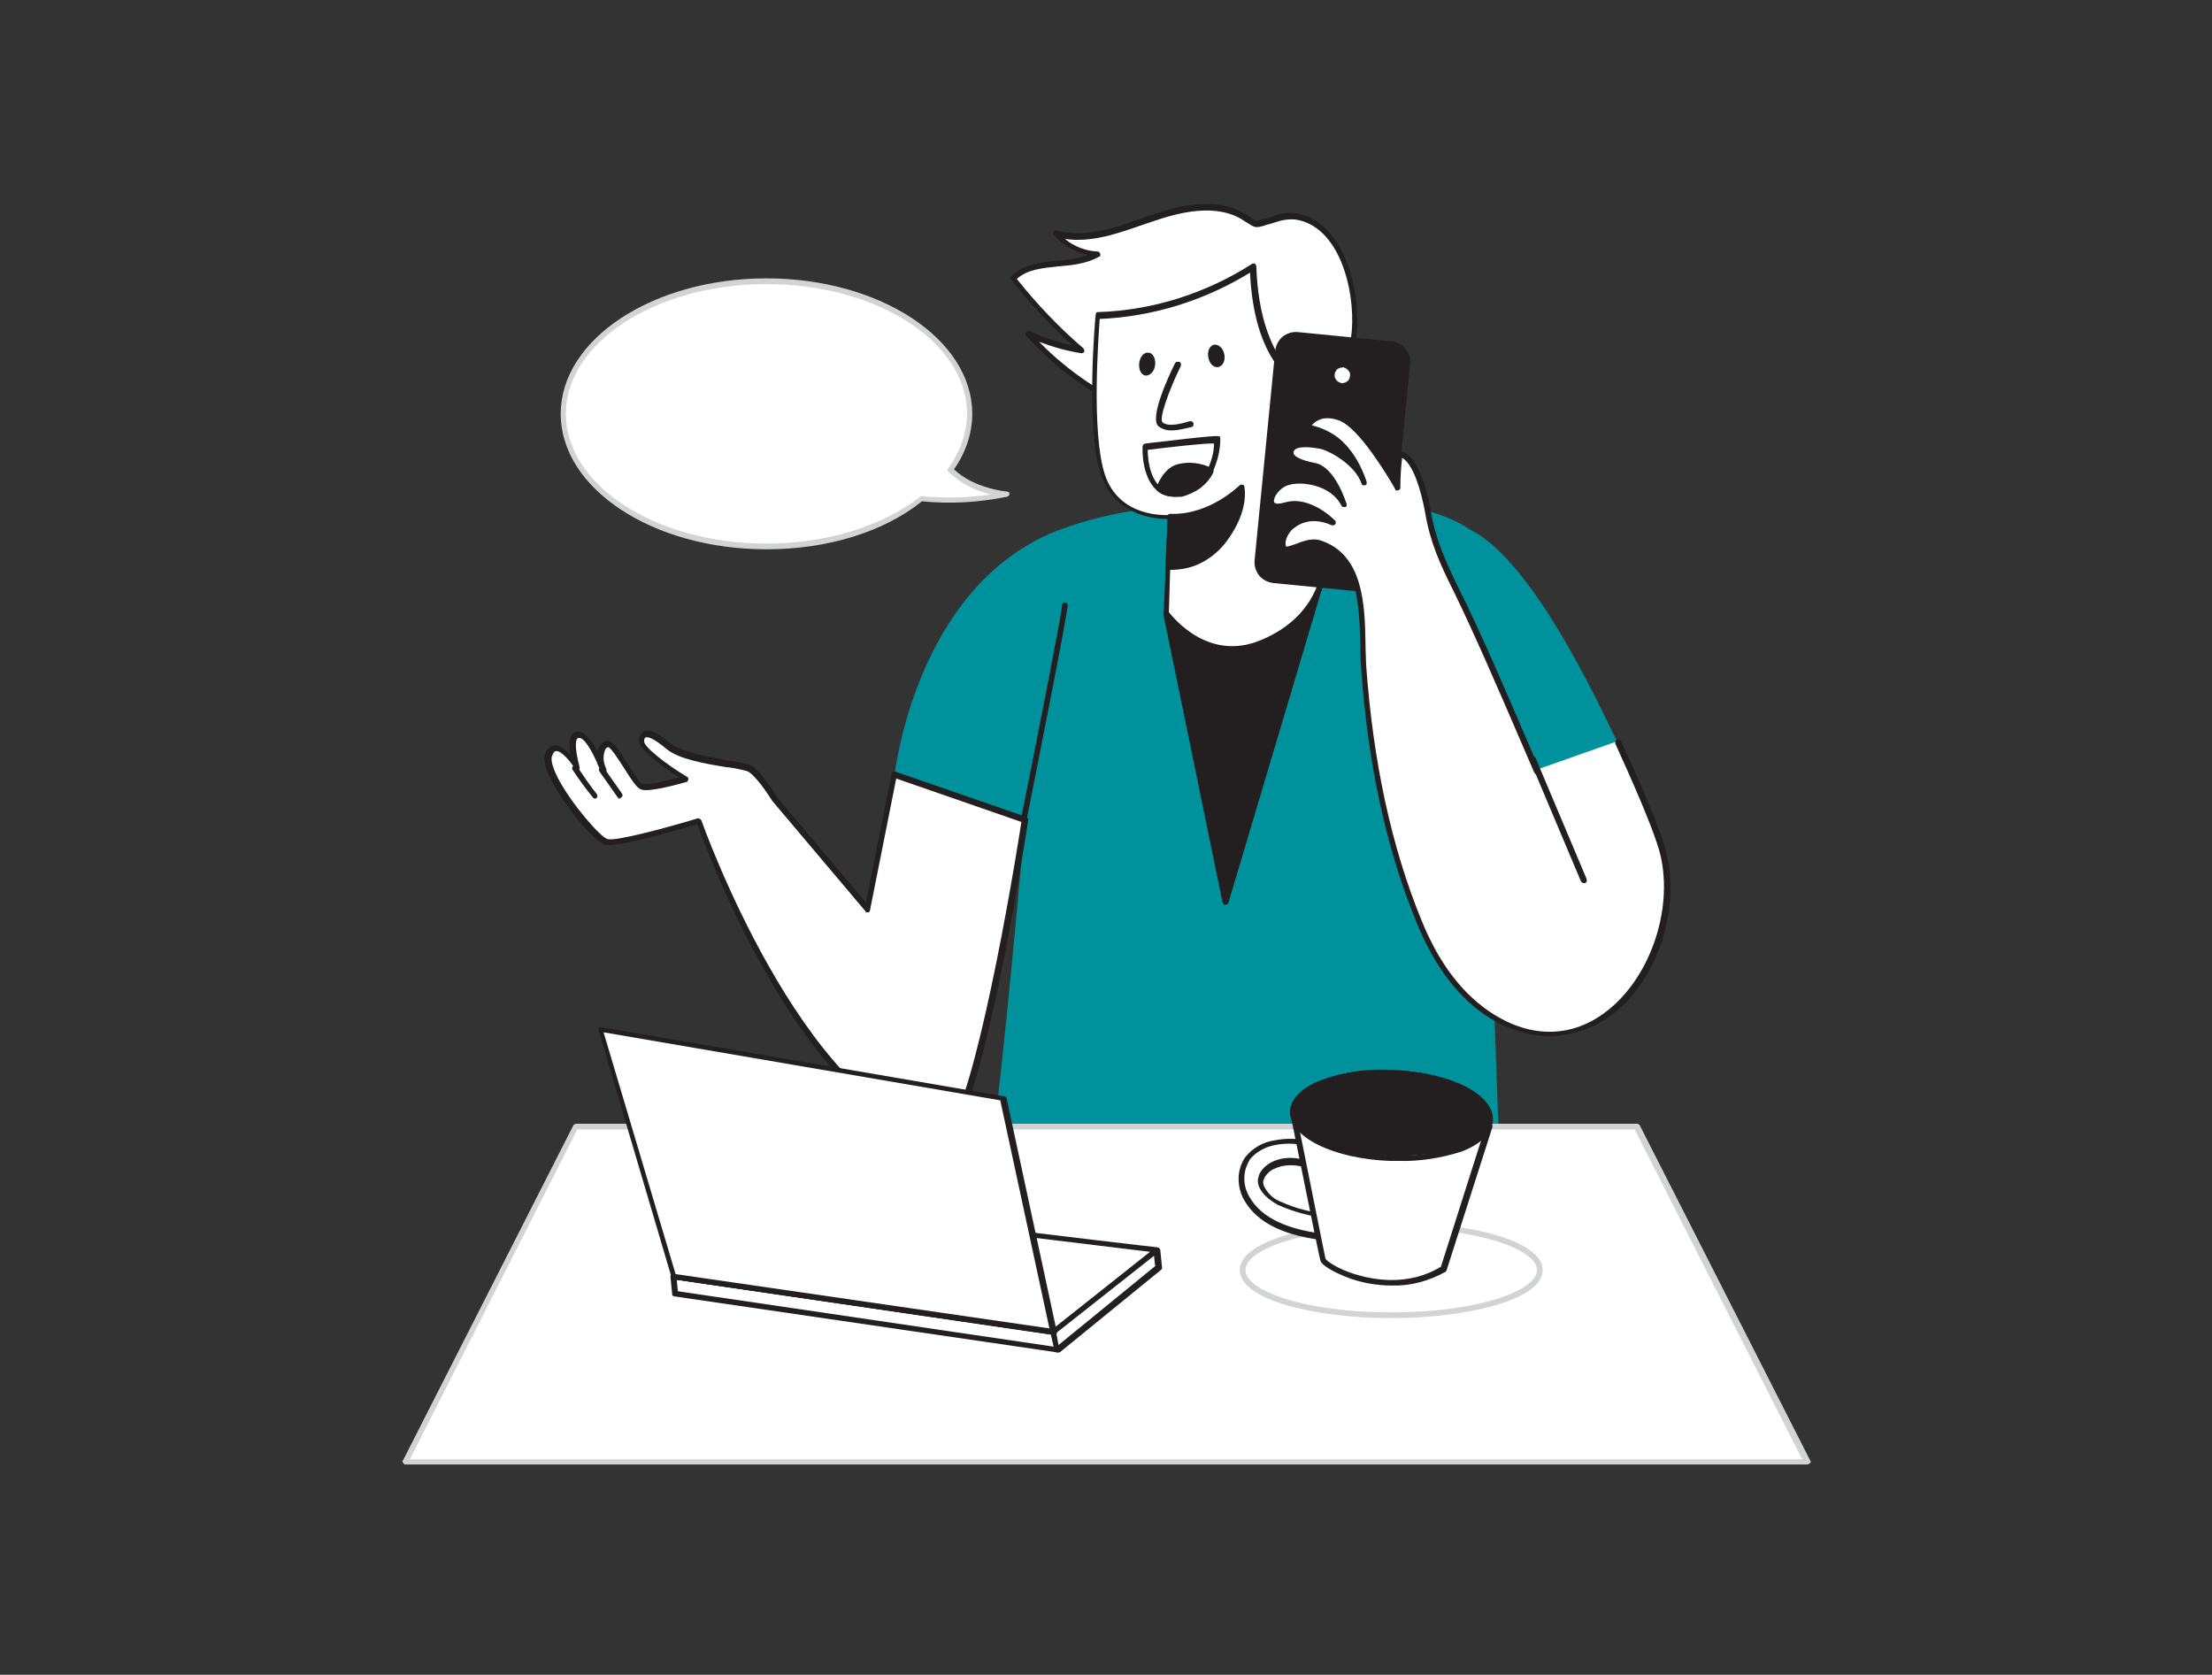 <?xml version="1.0" encoding="UTF-8"?>
<!-- Generator: Adobe Illustrator 19.0.0, SVG Export Plug-In . SVG Version: 6.00 Build 0)  -->
<svg xmlns="http://www.w3.org/2000/svg" xmlns:xlink="http://www.w3.org/1999/xlink" version="1.1" id="Ebene_1" x="0px" y="0px" viewBox="-112 250 387 293" style="enable-background:new -112 250 387 293;" xml:space="preserve">
<rect x="-112" y="250" width="387" height="293" fill="#333333" stroke="none"/>
<style type="text/css">
	.st0{fill:#00929C;}
	.st1{fill:#231F20;}
	.st2{fill:#FFFFFF;}
	.st3{fill:#D1D3D4;}
</style>
<path class="st0" d="M148.2,387.9l22.8-8.1c-1-1.4-13.7-31.1-25.7-37.1c-10.5-7-29.9-5.7-51.9-4.1c-7.1,0.4-14,1.8-20.6,4.3  c-24.8,9.9-28.3,42.8-28.3,42.8l22.8,7.9c0,0-3.7,44.6-7.2,68c0,0,28.6,16.9,90.9,6.6C150.8,468,148.3,394.5,148.2,387.9z"></path>
<path class="st1" d="M92,357.2l10.4,50.6l17.4-58.4L92,357.2z"></path>
<path class="st1" d="M102.4,408.3c-0.1,0-0.2,0-0.3-0.1c-0.1-0.1-0.1-0.2-0.2-0.3l-10.4-50.6c0-0.1,0-0.2,0.1-0.3  c0.1-0.1,0.2-0.2,0.3-0.2l27.8-7.8c0.1,0,0.2,0,0.3,0c0.1,0,0.2,0.1,0.2,0.1c0.1,0.1,0.1,0.1,0.1,0.2c0,0.1,0,0.2,0,0.3l-17.4,58.4  c0,0.1-0.1,0.2-0.2,0.2C102.6,408.2,102.5,408.3,102.4,408.3z M92.6,357.5l9.9,48.3l16.6-55.7L92.6,357.5z"></path>
<path class="st2" d="M114.6,288c-1.9-0.3-3.2,0.4-5,0.9c-2.3,0.6-1.7,0.6-3.7-0.7c-4.8-3.1-11.1-1.7-16.5,0.2  c-5.4,1.9-11.1,4.2-16.6,2.7c1.9,2.1,4.5,3.4,7.3,3.5c-4.5,2.6-11.1,0.6-14.8,4.3c3.6,4.5,7.6,8.7,11.9,12.6  c-3.2-0.5-6.4-1.5-9.3-2.9c5.5,6,12.2,10.8,19.7,14c5.5,2.4,11.4,4.1,17.3,3.7c9.6-0.7,19.4-8.2,20.1-18.2  C125.5,301.2,122.9,289.1,114.6,288z"></path>
<path class="st1" d="M103.1,326.7c-4.8,0-9.9-1.3-15.8-3.9c-7.5-3.2-14.3-8-19.8-14.1c-0.1-0.1-0.1-0.2-0.1-0.3c0-0.1,0-0.2,0.1-0.3  c0.1-0.1,0.2-0.2,0.3-0.2c0.1,0,0.2,0,0.3,0c2.4,1.1,4.9,2,7.5,2.5c-3.9-3.5-7.5-7.4-10.7-11.5c-0.1-0.1-0.1-0.2-0.1-0.3  c0-0.1,0-0.2,0.1-0.3c2.2-2.1,5.3-2.4,8.2-2.7c1.8-0.1,3.5-0.4,5.2-1c-2.3-0.5-4.4-1.7-5.9-3.5c-0.1-0.1-0.1-0.2-0.1-0.3  c0-0.1,0-0.2,0.1-0.3c0.1-0.1,0.1-0.2,0.2-0.2c0.1,0,0.2,0,0.3,0c4.9,1.4,10.1-0.4,15.1-2.2l1.2-0.4c4.8-1.7,11.7-3.5,16.9-0.1  l0.8,0.5c0.8,0.6,0.8,0.6,1.9,0.3l0.7-0.2c0.5-0.1,0.9-0.2,1.3-0.4c1.2-0.5,2.6-0.7,3.9-0.5c8.3,1.3,11.3,13.1,10.7,20.7  c-0.8,10.7-11.3,18-20.6,18.6C104.3,326.7,103.7,326.7,103.1,326.7z M69.8,309.8c5.1,5.2,11.2,9.3,17.9,12.1c6.4,2.8,12,4,17.1,3.7  c11.4-0.8,19-9.8,19.7-17.7c0.6-7.2-2.2-18.4-9.9-19.5c-1.2-0.1-2.4,0.1-3.5,0.5c-0.4,0.1-0.9,0.3-1.4,0.4l-0.6,0.2  c-1.4,0.4-1.6,0.3-2.7-0.4l-0.8-0.5c-4.8-3.2-11.5-1.4-16.1,0.2l-1.2,0.4c-4.6,1.6-9.3,3.3-14,2.6c1.6,1.3,3.6,2.1,5.7,2.2  c0.1,0,0.2,0,0.3,0.1c0.1,0.1,0.1,0.2,0.2,0.3c0,0.1,0,0.2,0,0.3c0,0.1-0.1,0.2-0.2,0.2c-2.1,1.2-4.6,1.5-7.1,1.7  c-2.8,0.3-5.4,0.5-7.3,2.2c3.5,4.4,7.4,8.5,11.6,12.1c0.1,0.1,0.1,0.2,0.2,0.3c0,0.1,0,0.2,0,0.3c0,0.1-0.1,0.2-0.2,0.2  c-0.1,0.1-0.2,0.1-0.3,0.1C74.6,311.4,72.2,310.7,69.8,309.8z"></path>
<path class="st2" d="M92.7,340.4L92,357.2c0,0,6.7,9.5,17,5.1c10.3-4.4,10.7-12.9,10.7-12.9l-3.3-32c0,0-8.6-2.9-9.2-20.7  c-8.1,5.2-17.5,8.2-27.2,8.5c0,0-1.8,19.6,0.9,27.8C83.6,341.1,92.7,340.4,92.7,340.4z"></path>
<path class="st1" d="M103.7,363.9c-7.4,0-12-6.4-12-6.5c-0.1-0.1-0.1-0.2-0.1-0.3l0.7-16.3c-2.1,0-9.3-0.5-11.7-7.8  c-2.7-8.1-1-27.2-0.9-28c0-0.1,0.1-0.2,0.1-0.3c0.1-0.1,0.2-0.1,0.3-0.1c9.6-0.3,18.9-3.3,26.9-8.4c0.1-0.1,0.2-0.1,0.2-0.1  c0.1,0,0.2,0,0.3,0c0.1,0,0.1,0.1,0.2,0.2c0,0.1,0.1,0.2,0.1,0.3c0.3,9,2.7,14,4.6,16.7c1.1,1.6,2.5,2.8,4.2,3.6  c0.1,0,0.2,0.1,0.2,0.2c0.1,0.1,0.1,0.2,0.1,0.3l3.3,32c0,0.2-0.6,9-11,13.4C107.4,363.5,105.6,363.9,103.7,363.9z M92.5,357.1  c0.9,1.1,7.1,8.8,16.3,4.8c9.9-4.2,10.4-12.4,10.4-12.5l-3.3-31.6c-1.6-0.7-8.5-4.6-9.2-20.1c-8,4.9-17,7.7-26.3,8.1  c-0.2,2.9-1.5,19.9,0.9,27.2c2.5,7.7,10.9,7.1,11.2,7.1c0.1,0,0.1,0,0.2,0c0.1,0,0.1,0.1,0.2,0.1c0,0,0.1,0.1,0.1,0.2  c0,0.1,0,0.1,0,0.2L92.5,357.1z"></path>
<path class="st2" d="M112,325.8c2.2,0.6,4.6,0.2,6.6-1c1.3-0.9,2.4-2.1,3.2-3.5c0.7-1.4,1.1-3,1.1-4.6c0.1-1.2-0.1-2.4-0.6-3.5  c-0.2-0.5-0.6-1-1-1.4c-0.4-0.4-1-0.7-1.5-0.9c-1.4-0.2-2.9,0-4.1,0.7c-1.9,0.8-2.1,1.9-3.3,3.3c0.1-0.1,0.3-0.5,0.4-0.7"></path>
<path class="st1" d="M114.1,326.6c-0.8,0-1.5-0.1-2.3-0.3c-0.1,0-0.1,0-0.2-0.1c-0.1,0-0.1-0.1-0.1-0.1c0-0.1-0.1-0.1-0.1-0.2  c0-0.1,0-0.1,0-0.2c0-0.1,0-0.1,0.1-0.2s0.1-0.1,0.1-0.1c0.1,0,0.1-0.1,0.2-0.1c0.1,0,0.1,0,0.2,0c1,0.3,2.1,0.3,3.2,0.2  c1.1-0.2,2.1-0.5,3-1.1c1.3-0.8,2.3-2,3-3.3s1.1-2.9,1-4.4c0.1-1.1-0.1-2.2-0.5-3.3c-0.2-0.5-0.5-0.9-0.9-1.3  c-0.4-0.4-0.8-0.6-1.3-0.8c-1.2-0.3-2.4,0.1-3.8,0.7c-1,0.4-1.7,1-2.2,1.9c-0.3,0.4-0.5,0.8-0.8,1.2l-0.1,0.1  c-0.1,0.1-0.2,0.1-0.3,0.1c-0.1,0-0.2,0-0.3-0.1c-0.1-0.1-0.1-0.2-0.2-0.3c0-0.1,0-0.2,0.1-0.3c0,0,0.1-0.1,0.1-0.2  c0.1-0.2,0.2-0.3,0.3-0.5c0.1,0,0.1-0.1,0.2-0.1l0.2-0.3c0.6-1.1,1.5-1.9,2.7-2.3c1.4-0.7,2.9-0.9,4.4-0.7c0.6,0.2,1.2,0.5,1.7,1  c0.5,0.4,0.9,1,1.1,1.6c0.5,1.2,0.7,2.4,0.6,3.7c0,1.7-0.4,3.4-1.1,4.8c-0.8,1.5-1.9,2.7-3.4,3.7  C117.4,326.2,115.8,326.6,114.1,326.6z"></path>
<path class="st1" d="M92.3,349.3c1.9,0.1,3.8-0.4,5.5-1.2c1.7-0.8,3.2-2.1,4.3-3.7c4-5.4,3-9.1,3-9.1s-5.2,5.4-12.4,5.2L92.3,349.3z  "></path>
<path class="st1" d="M92.8,349.7c-0.3,0-0.5,0-0.5,0c-0.1,0-0.2-0.1-0.3-0.2c-0.1-0.1-0.1-0.2-0.1-0.3l0.4-8.8c0-0.1,0-0.1,0-0.2  c0-0.1,0.1-0.1,0.1-0.2c0,0,0.1-0.1,0.2-0.1c0.1,0,0.1,0,0.2,0c7,0.2,12-5,12.1-5c0.1-0.1,0.1-0.1,0.2-0.1c0.1,0,0.2,0,0.3,0  c0.1,0,0.2,0.1,0.2,0.1c0.1,0.1,0.1,0.1,0.1,0.2c0,0.2,1,4.1-3.1,9.6c-1.1,1.5-2.6,2.8-4.3,3.7C96.6,349.3,94.7,349.7,92.8,349.7z   M93.2,340.9l-0.3,7.9c1.7,0,3.5-0.5,5-1.3c1.5-0.8,2.9-2,3.9-3.4c2.7-3.6,3-6.5,3-7.8C101.6,339.1,97.5,340.8,93.2,340.9  L93.2,340.9z"></path>
<path class="st2" d="M94.1,313.8c0,0-4.6,9.2-3,10.5c1.5,1.3,5.2-0.2,5.2-0.2"></path>
<path class="st1" d="M92.9,325.3c-0.8,0-1.5-0.2-2.2-0.7c-1.7-1.4,1.8-8.9,2.9-11.1c0.1-0.1,0.2-0.2,0.3-0.2c0.1,0,0.3,0,0.4,0  c0.1,0,0.1,0.1,0.2,0.1c0,0,0.1,0.1,0.1,0.2c0,0.1,0,0.1,0,0.2c0,0.1,0,0.1,0,0.2c-2.1,4.3-3.9,9.3-3.2,9.9c1.1,0.9,3.7,0.1,4.7-0.2  c0.1,0,0.3,0,0.4,0c0.1,0.1,0.2,0.1,0.3,0.3c0,0.1,0,0.1,0,0.2c0,0.1,0,0.1,0,0.2c0,0.1-0.1,0.1-0.1,0.2c0,0-0.1,0.1-0.2,0.1  C95.2,325,94.1,325.3,92.9,325.3z"></path>
<path class="st1" d="M101.2,314.2c0.8-0.2,1.2-1.2,1-2.2c-0.2-1.1-1-1.8-1.8-1.7c-0.8,0.2-1.2,1.2-1,2.2  C99.6,313.7,100.4,314.4,101.2,314.2z"></path>
<path class="st1" d="M90.1,313.8c0.1-1.1-0.4-2.1-1.2-2.1c-0.8-0.1-1.5,0.8-1.6,1.9c-0.1,1.1,0.4,2.1,1.2,2.1  C89.3,315.7,90,314.9,90.1,313.8z"></path>
<path class="st1" d="M93.5,336.9c-1.1,0-2.2-0.3-3.1-1.1c-2.8-2.5-2.5-7.5-2.5-7.7c0-0.1,0.1-0.2,0.1-0.3c0.1-0.1,0.2-0.1,0.3-0.2  c12.7-1.5,12.9-1.4,13.1-1.2c0.1,0,0.1,0.1,0.1,0.2c0,0.1,0,0.1,0,0.2c0,2-0.5,3.9-1.3,5.7c-0.5,1.1-1.3,2-2.3,2.8  c-1,0.7-2.1,1.2-3.2,1.5C94.3,336.9,93.9,336.9,93.5,336.9z M88.8,328.7c0,1.2,0.2,4.7,2.2,6.5c0.5,0.4,1.1,0.6,1.6,0.8  c0.6,0.1,1.2,0.1,1.8,0c1-0.2,2-0.7,2.8-1.3c0.8-0.6,1.5-1.5,2-2.4c0.7-1.5,1.2-3.1,1.2-4.7C98.9,327.5,92.9,328.2,88.8,328.7z"></path>
<path class="st1" d="M99.7,332.4c-2.3,4.3-7,4.9-9,3.1c0.7-1.7,1.7-3.4,3.5-3.8C96.1,331.2,98,331.5,99.7,332.4z"></path>
<path class="st1" d="M93.5,336.9c-1.1,0-2.2-0.3-3.1-1.1c-0.1-0.1-0.1-0.2-0.1-0.2c0-0.1,0-0.2,0-0.3c0.9-2.3,2.2-3.7,3.8-4.1  c2-0.5,4.1-0.2,5.9,0.7c0.1,0,0.1,0.1,0.2,0.1c0,0,0.1,0.1,0.1,0.2c0,0.1,0,0.1,0,0.2s0,0.1,0,0.2c-0.5,1.1-1.3,2-2.3,2.8  c-1,0.7-2.1,1.2-3.2,1.5C94.3,336.9,93.9,336.9,93.5,336.9z M91.3,335.4c1,0.6,2.1,0.8,3.2,0.5c0.9-0.2,1.8-0.6,2.6-1.2  c0.8-0.6,1.4-1.3,1.9-2.1c-1.5-0.7-3.2-0.8-4.8-0.5C93.1,332.5,92.1,333.6,91.3,335.4z"></path>
<path class="st1" d="M74.3,356c0.1,1-7.2,37.5-7.2,37.5L74.3,356z"></path>
<path class="st1" d="M67.1,394H67c-0.1,0-0.1,0-0.2-0.1c-0.1,0-0.1-0.1-0.1-0.1c0-0.1-0.1-0.1-0.1-0.2c0-0.1,0-0.1,0-0.2  c2.9-14.4,7.2-36.3,7.2-37.4c0-0.1,0-0.1,0-0.2c0-0.1,0-0.1,0.1-0.2c0,0,0.1-0.1,0.1-0.1c0.1,0,0.1,0,0.2-0.1c0.1,0,0.3,0,0.4,0.1  c0.1,0.1,0.2,0.2,0.2,0.3c0.1,1.1-6,31.6-7.2,37.7c0,0.1-0.1,0.2-0.1,0.3C67.3,393.9,67.2,394,67.1,394z"></path>
<path class="st1" d="M131.5,310.1l-16.3-1.6c-1.8-0.2-3.3,1.1-3.5,2.9l-3.6,36.5c-0.2,1.8,1.1,3.4,2.9,3.5l16.3,1.6  c1.8,0.2,3.3-1.1,3.5-2.9l3.6-36.5C134.5,311.9,133.2,310.3,131.5,310.1z"></path>
<path class="st1" d="M127.5,353.6h-0.4l-16.3-1.6c-1-0.1-1.9-0.6-2.5-1.3c-0.6-0.8-0.9-1.7-0.8-2.7l3.6-36.6c0.1-1,0.6-1.9,1.3-2.5  c0.8-0.6,1.7-0.9,2.7-0.8l16.3,1.6c0.5,0,1,0.2,1.4,0.4c0.4,0.2,0.8,0.5,1.1,0.9c0.3,0.4,0.5,0.8,0.7,1.3s0.2,1,0.1,1.5l-3.6,36.5  c-0.1,0.9-0.5,1.8-1.2,2.4C129.3,353.3,128.4,353.6,127.5,353.6z M114.9,309c-0.6,0-1.2,0.2-1.7,0.6c-0.6,0.5-0.9,1.1-1,1.9  l-3.6,36.5c-0.1,0.7,0.1,1.5,0.6,2c0.5,0.6,1.1,0.9,1.8,1l16.3,1.6c0.4,0,0.7,0,1.1-0.1c0.3-0.1,0.7-0.3,0.9-0.5  c0.3-0.2,0.5-0.5,0.7-0.8c0.2-0.3,0.3-0.7,0.3-1l3.6-36.5c0.1-0.7-0.1-1.5-0.6-2c-0.5-0.6-1.1-0.9-1.8-1l-16.3-1.6L114.9,309z"></path>
<path class="st2" d="M170.9,379.7c0,0,6.7,14.1,8,19.6c4,17.1-11.3,39.8-29.8,28.4c-6.1-3.7-10.1-10.1-12.8-16.7  c-5.8-14.1-8.6-29.7-9.7-44.9c-0.5-6.8,0.8-18.4-7.6-21.2c-2.7-1-5.8,2-6.4,0.8c-1.1-2.1,2.7-7.1,8.5-4.4c0,0-4.1-4.2-8.3-3  c-4.2,1.2-2.4-3,0.3-4c2.4-0.9,8-0.1,10,3.8c0,0-1.8-6.2-5.1-6.9c-3.3-0.7-4.3-1.6-4.2-2.5c0.3-1.7,3.3-1.3,5.1-1  c1.8,0.4,6.5,3,7.7,6.4c0,0-1.6-5.5-5.6-8c-2.5-1.6-4.5-1.4-4-2.2c0.5-0.8,3.4-2.9,7.1-0.2c3.7,2.7,8.5,11.3,8.5,11.3s0-6,0.5-5.8  c2.8,0.7,4.3,7.6,4.7,9.9c0.9,5.3,2.6,9,5.1,13.9c4.6,9.2,10,22.2,14.1,31.6"></path>
<path class="st1" d="M159.1,431.3c-3.6-0.1-7.2-1.2-10.3-3.1c-5.4-3.3-9.8-9-13-16.9c-5.3-12.9-8.6-28.1-9.7-45  c-0.1-1.1-0.1-2.3-0.1-3.6c-0.2-6.7-0.4-14.9-7.1-17.2c-1.3-0.4-2.8,0.1-3.9,0.6c-1.2,0.5-2.3,0.9-2.8-0.1c-0.5-1-0.1-2.7,1.1-4  c0.7-0.7,1.6-1.3,2.6-1.6c1-0.3,2-0.4,3-0.2c-1.5-1-3.7-1.9-5.9-1.4c-2.2,0.6-2.9-0.2-3-0.8c-0.4-1.3,1.1-3.5,3-4.1  c1.5-0.4,3-0.4,4.4-0.1c1.5,0.3,2.9,0.9,4.1,1.8c-0.8-1.6-2.1-3.4-3.6-3.7c-2.1-0.4-4.8-1.2-4.5-3.1c0.4-2.4,4.4-1.6,5.7-1.4  c1.9,0.6,3.6,1.5,5.1,2.8c-0.9-1.4-2-2.6-3.4-3.5c-0.9-0.6-1.9-1-2.9-1.3c-0.7-0.2-1.2-0.4-1.4-0.8c0-0.1,0-0.3,0-0.4  c0-0.1,0.1-0.3,0.2-0.4c0.7-0.9,1.8-1.5,2.9-1.7c0.9-0.1,1.7-0.1,2.6,0.2c0.8,0.2,1.6,0.6,2.3,1.2c2.8,2.1,6.2,7.3,7.7,10  c0.1-4,0.5-4.3,0.6-4.4c0.1-0.1,0.3-0.1,0.5-0.1c3.1,0.8,4.6,8.1,5,10.3c0.9,5.2,2.6,8.9,5,13.8c3.7,7.4,7.9,17.2,11.6,25.8l2.5,5.8  c0,0.1,0,0.1,0,0.2c0,0.1,0,0.1,0,0.2c0,0.1-0.1,0.1-0.1,0.2c0,0-0.1,0.1-0.2,0.1c-0.1,0-0.3,0-0.4,0c-0.1,0-0.2-0.1-0.3-0.3  l-2.5-5.8c-3.7-8.6-7.9-18.3-11.5-25.7c-2.5-5-4.2-8.7-5.1-14.1c-0.7-3.8-2.1-8.4-4-9.4c-0.2,1.7-0.3,3.5-0.3,5.2  c0,0.1,0,0.2-0.1,0.3c-0.1,0.1-0.2,0.1-0.3,0.2c-0.1,0-0.2,0-0.3,0c-0.1,0-0.2-0.1-0.2-0.2c0-0.1-4.8-8.5-8.4-11.2  c-0.6-0.5-1.2-0.8-1.9-1c-0.7-0.2-1.4-0.3-2.1-0.2c-0.8,0.1-1.6,0.5-2.2,1.2l0.7,0.2c1.1,0.3,2.1,0.8,3.1,1.4c4.1,2.6,5.7,8,5.8,8.3  c0,0.1,0,0.3,0,0.4c-0.1,0.1-0.2,0.2-0.3,0.2c-0.1,0-0.3,0-0.4,0c-0.1-0.1-0.2-0.2-0.2-0.3c-1.1-3.3-5.7-5.8-7.3-6.1  c-2.8-0.5-4.4-0.3-4.6,0.6c-0.1,0.7,1.2,1.4,3.8,1.9c3.5,0.7,5.4,6.9,5.5,7.2c0,0.1,0,0.2,0,0.3c-0.1,0.1-0.1,0.2-0.3,0.2  c-0.1,0-0.2,0-0.3,0c-0.1,0-0.2-0.1-0.3-0.2c-1.8-3.7-7.1-4.4-9.4-3.6c-1.5,0.5-2.6,2.2-2.4,2.9c0.1,0.4,0.8,0.4,1.9,0.1  c4.4-1.3,8.6,3,8.8,3.2c0.1,0.1,0.1,0.2,0.1,0.3c0,0.1,0,0.2-0.1,0.3c-0.1,0.1-0.2,0.2-0.3,0.2s-0.2,0-0.3,0c-4-1.8-6.3,0.2-7,0.8  c-0.9,1-1.3,2.2-1,2.9c0.2,0.1,1-0.2,1.6-0.4c1.3-0.5,3-1.2,4.6-0.6c7.3,2.5,7.6,11.2,7.7,18.1c0,1.3,0.1,2.5,0.1,3.5  c1.2,16.9,4.4,31.9,9.7,44.8c3.1,7.7,7.4,13.2,12.7,16.5c6.6,4.1,13.5,4,19.3-0.3c7.8-5.7,12.1-17.8,9.8-27.6  c-1.3-5.4-7.9-19.4-7.9-19.5c0-0.1,0-0.1,0-0.2c0-0.1,0-0.1,0-0.2c0-0.1,0.1-0.1,0.1-0.2c0,0,0.1-0.1,0.2-0.1c0.1,0,0.1,0,0.2,0  c0.1,0,0.1,0,0.2,0s0.1,0.1,0.2,0.1c0,0,0.1,0.1,0.1,0.2c0.3,0.6,6.7,14.2,8,19.7c2.4,10.3-1.9,22.7-10.2,28.6  C166.2,430.1,162.7,431.2,159.1,431.3z"></path>
<path class="st2" d="M122.8,317.4c1,0,1.8-0.8,1.8-1.8c0-1-0.8-1.8-1.8-1.8c-1,0-1.8,0.8-1.8,1.8C121,316.6,121.8,317.4,122.8,317.4  z"></path>
<path class="st1" d="M122.8,317.9c-0.5,0-0.9-0.1-1.3-0.4c-0.4-0.3-0.7-0.6-0.9-1c-0.2-0.4-0.2-0.9-0.1-1.3c0.1-0.5,0.3-0.9,0.6-1.2  c0.3-0.3,0.7-0.5,1.2-0.6c0.4-0.1,0.9,0,1.3,0.1c0.4,0.2,0.8,0.5,1,0.9c0.3,0.4,0.4,0.8,0.4,1.3c0,0.6-0.2,1.2-0.7,1.6  C124,317.7,123.4,317.9,122.8,317.9z M122.8,314.3c-0.3,0-0.5,0.1-0.7,0.2c-0.2,0.1-0.4,0.4-0.5,0.6c-0.1,0.2-0.1,0.5-0.1,0.8  c0.1,0.3,0.2,0.5,0.4,0.7c0.2,0.2,0.4,0.3,0.7,0.4c0.3,0.1,0.5,0,0.8-0.1c0.2-0.1,0.5-0.3,0.6-0.5c0.1-0.2,0.2-0.5,0.2-0.8  c0-0.2,0-0.4-0.1-0.5c-0.1-0.2-0.2-0.3-0.3-0.4c-0.1-0.1-0.3-0.2-0.4-0.3C123.2,314.3,123,314.2,122.8,314.3L122.8,314.3z"></path>
<path class="st1" d="M165.1,404.5c-0.1,0-0.2,0-0.3-0.1c-0.1-0.1-0.1-0.1-0.2-0.2l-8.9-21.1c0-0.1,0-0.1,0-0.2c0-0.1,0-0.1,0-0.2  c0-0.1,0.1-0.1,0.1-0.2c0,0,0.1-0.1,0.2-0.1c0.1,0,0.1,0,0.2,0s0.1,0,0.2,0s0.1,0.1,0.2,0.1c0,0,0.1,0.1,0.1,0.2l8.9,21.1  c0,0.1,0,0.2,0,0.4c0,0.1-0.1,0.2-0.3,0.3C165.2,404.5,165.1,404.5,165.1,404.5z"></path>
<path class="st2" d="M44.3,385.6l-4.7,23.6l-16.3-19.3c0,0-2.8-4.7-4.6-5.4c-2.1-0.8-10.9-1.3-13.9-3.7c-2.9-2.4-4.5-2.9-4.8-1.1  c-0.3,1.9,7.7,6.7,7.7,6.7s-6.4,1.9-7.7,1.3c-1.3-0.5-4.6-7.5-5.9-7.5c-0.7,0-2.1,1.5-0.8,4.5c-1.2-2.9-2.8-6.2-4.2-6.2  c-1.4,0-1.3,2.5-0.5,5.7c0,0-3.5-5.8-4.8-2.2c-1.3,3.3,8,14.7,10.1,15.3c2.1,0.5,16.3-3.8,16.3-3.8s17.1,49.2,42,55.6  c6.2,1.6,14.9-55.8,14.9-55.8L44.3,385.6z"></path>
<path class="st1" d="M52.5,449.8c-0.1,0-0.3,0-0.4,0c-10.4-2.7-20.8-12.9-30.6-30.5c-4.5-8-8.3-16.4-11.5-25.1  c-2.7,0.8-14,4.1-16.1,3.6c-1.8-0.4-7.1-6.7-9.4-11.2c-1.1-2.2-1.5-3.7-1.1-4.7c0.1-0.4,0.3-0.7,0.6-1c0.3-0.3,0.6-0.4,1-0.5  c1-0.1,2,0.8,2.8,1.7c-0.3-1.7-0.2-2.9,0.3-3.6c0.1-0.2,0.3-0.3,0.5-0.4c0.2-0.1,0.4-0.1,0.6-0.1c1,0,2.1,1.2,3.3,3.4  c0.1-0.3,0.2-0.6,0.4-0.9c0.1-0.2,0.3-0.5,0.6-0.6c0.2-0.2,0.5-0.3,0.8-0.3c1,0,2,1.6,3.6,4.2c0.9,1.3,2,3.2,2.5,3.3  c0.7,0.3,3.9-0.4,6.4-1.1c-2.5-1.6-7.3-4.9-7-6.6c0-0.3,0.1-0.6,0.3-0.9c0.2-0.3,0.4-0.5,0.7-0.6c1-0.4,2.3,0.3,4.6,2.2  c1.9,1.5,6.5,2.3,9.8,2.9c1.3,0.2,2.6,0.4,3.9,0.8c1.9,0.7,4.5,5.1,4.8,5.6l15.6,18.5l4.5-22.6c0-0.1,0-0.1,0.1-0.2  c0-0.1,0.1-0.1,0.2-0.1c0.1,0,0.1,0,0.2,0c0.1,0,0.1,0,0.2,0l22.8,7.9c0.1,0,0.2,0.1,0.3,0.2c0.1,0.1,0.1,0.2,0.1,0.3  c-0.3,2.1-7.9,51.8-14.1,55.9C53.2,449.8,52.8,449.9,52.5,449.8z M10.2,393.2c0.1,0,0.2,0,0.3,0.1c0.1,0.1,0.1,0.1,0.2,0.2  c0.2,0.5,17.3,49,41.7,55.3c0.1,0,0.2,0,0.3,0s0.2-0.1,0.3-0.1c4.6-3.1,10.9-37,13.7-54.9l-21.9-7.6l-4.6,23.1  c0,0.1-0.1,0.2-0.1,0.2c-0.1,0.1-0.1,0.1-0.2,0.1c-0.1,0-0.2,0-0.3,0c-0.1,0-0.2-0.1-0.2-0.2l-16.3-19.3c-0.8-1.3-3.1-4.7-4.4-5.2  c-1.2-0.3-2.4-0.6-3.7-0.7c-3.7-0.6-8.2-1.4-10.3-3.1c-2.5-2.1-3.4-2.2-3.7-2.1c-0.3,0.1-0.3,0.4-0.3,0.7c-0.1,0.9,3.8,4,7.5,6.2  c0.1,0,0.1,0.1,0.2,0.2c0,0.1,0.1,0.2,0,0.3c0,0.1-0.1,0.2-0.1,0.3c-0.1,0.1-0.1,0.1-0.2,0.1c-1.1,0.3-6.6,1.9-8,1.3  c-0.7-0.3-1.6-1.6-2.9-3.7c-0.9-1.4-2.3-3.6-2.8-3.7c-0.2,0.1-0.4,0.2-0.5,0.4c-0.2,0.5-0.3,1-0.3,1.5s0.1,1,0.3,1.5  c0.1,0.2,0.1,0.4,0.2,0.5c0,0.1,0,0.2,0,0.4c0,0.1-0.1,0.2-0.3,0.3c-0.1,0-0.2,0.1-0.4,0c-0.1,0-0.2-0.1-0.3-0.2  c-0.1-0.2-0.2-0.4-0.2-0.6c-1.6-4-2.9-5.4-3.5-5.4c-0.1,0-0.1,0-0.2,0c-0.1,0-0.1,0.1-0.2,0.1c-0.2,0.2-0.6,1.2,0.4,5  c0,0.1,0,0.2,0,0.3c-0.1,0.1-0.1,0.2-0.2,0.2c-0.1,0-0.2,0.1-0.3,0s-0.2-0.1-0.3-0.2c-0.8-1.3-2.4-3.2-3.3-3.1  c-0.3,0-0.5,0.3-0.7,0.8c-0.2,0.5-0.2,1.5,1,3.9c2.4,4.6,7.5,10.4,8.7,10.7c1.5,0.4,10.4-2,16-3.7C10.1,393.2,10.1,393.2,10.2,393.2  L10.2,393.2z"></path>
<path class="st1" d="M-3.6,389.7c-0.1,0-0.2,0-0.2-0.1c-0.1,0-0.1-0.1-0.2-0.2l-3.1-4.4c0-0.1-0.1-0.1-0.1-0.2c0-0.1,0-0.1,0-0.2  c0-0.1,0-0.1,0.1-0.2c0-0.1,0.1-0.1,0.1-0.1c0.1,0,0.1-0.1,0.2-0.1c0.1,0,0.1,0,0.2,0c0.1,0,0.1,0,0.2,0.1c0.1,0,0.1,0.1,0.1,0.1  l3.1,4.4c0,0.1,0.1,0.1,0.1,0.2c0,0.1,0,0.1,0,0.2c0,0.1,0,0.1-0.1,0.2c0,0.1-0.1,0.1-0.1,0.1C-3.4,389.6-3.5,389.7-3.6,389.7z"></path>
<path class="st2" d="M-11.3,384.3c1.1,1.7,2.2,3.3,3.5,4.9L-11.3,384.3z"></path>
<path class="st1" d="M-7.8,389.7c-0.1,0-0.1,0-0.2,0c-0.1,0-0.1-0.1-0.2-0.1c-1.3-1.6-2.5-3.2-3.6-4.9c-0.1-0.1-0.1-0.2-0.1-0.4  c0-0.1,0.1-0.2,0.2-0.3c0.1-0.1,0.2-0.1,0.4-0.1c0.1,0,0.2,0.1,0.3,0.2c1.1,1.7,2.2,3.3,3.4,4.8c0.1,0.1,0.1,0.2,0.1,0.2  c0,0.1,0,0.2,0,0.3c0,0.1-0.1,0.2-0.2,0.2C-7.6,389.6-7.7,389.7-7.8,389.7z"></path>
<path class="st2" d="M-11.3,447.1h185.6l29.8,58.6H-41.1L-11.3,447.1z"></path>
<path class="st3" d="M204.1,506.2H-41.1c-0.1,0-0.2,0-0.2-0.1c-0.1,0-0.1-0.1-0.2-0.2c0-0.1-0.1-0.2-0.1-0.2c0-0.1,0-0.2,0.1-0.2  l29.8-58.6c0-0.1,0.1-0.1,0.2-0.2c0.1,0,0.2-0.1,0.3-0.1h185.6c0.1,0,0.2,0,0.3,0.1c0.1,0,0.1,0.1,0.2,0.2l29.8,58.6  c0,0.1,0.1,0.2,0.1,0.2c0,0.1,0,0.2-0.1,0.2c0,0.1-0.1,0.1-0.2,0.2C204.3,506.2,204.2,506.2,204.1,506.2z M-40.3,505.3h243.6  L174,447.6H-11L-40.3,505.3z"></path>
<path class="st2" d="M131.4,480.1c14.4,0,26-3.5,26-7.9c0-4.4-11.6-7.9-26-7.9s-26,3.5-26,7.9C105.3,476.6,117,480.1,131.4,480.1z"></path>
<path class="st3" d="M131.4,480.6c-13,0-26.5-3.1-26.5-8.4s13.5-8.4,26.5-8.4c13,0,26.5,3.1,26.5,8.4S144.4,480.6,131.4,480.6z   M131.4,464.8c-15.3,0-25.5,3.8-25.5,7.4c0,3.6,10.3,7.4,25.5,7.4s25.5-3.8,25.5-7.4C156.9,468.6,146.6,464.8,131.4,464.8z"></path>
<path class="st2" d="M5.9,473.3l0.3,3l66.8,9.8l-0.7-3.1L5.9,473.3z"></path>
<path class="st1" d="M73,486.6L73,486.6L6,476.8c-0.1,0-0.2-0.1-0.3-0.1c-0.1-0.1-0.1-0.2-0.1-0.3l-0.3-3c0-0.1,0-0.1,0-0.2  s0.1-0.1,0.1-0.2c0.1,0,0.1-0.1,0.2-0.1c0.1,0,0.1,0,0.2,0l66.4,9.7c0.1,0,0.2,0.1,0.3,0.1c0.1,0.1,0.1,0.2,0.1,0.3l0.7,3.1  c0,0.1,0,0.2,0,0.2c0,0.1-0.1,0.1-0.1,0.2C73.2,486.6,73.1,486.6,73,486.6z M6.6,475.9l65.8,9.7l-0.5-2.1l-65.5-9.6L6.6,475.9z"></path>
<path class="st2" d="M5.9,473.3c0,0,15.2-13.1,15.7-13c0.5,0.1,68.9,8.4,68.9,8.4L72.3,483L5.9,473.3z"></path>
<path class="st1" d="M72.3,483.5L72.3,483.5l-66.5-9.7c-0.1,0-0.2-0.1-0.3-0.1c-0.1-0.1-0.1-0.1-0.1-0.2c0-0.1,0-0.2,0-0.3  c0-0.1,0.1-0.2,0.1-0.2c15.4-13.3,15.8-13.2,16.1-13.1c1,0.2,68.1,8.3,68.8,8.3c0.1,0,0.2,0.1,0.3,0.1c0.1,0.1,0.1,0.1,0.2,0.2  c0,0.1,0,0.2,0,0.3c0,0.1-0.1,0.2-0.2,0.2l-18.2,14.3C72.5,483.4,72.4,483.5,72.3,483.5z M7,473l65.2,9.5L89.2,469  c-13.3-1.6-64.3-7.8-67.6-8.2C20.5,461.5,12.4,468.3,7,473z"></path>
<path class="st2" d="M73,486.1l17.7-14.5l-0.3-3L72.3,483L73,486.1z"></path>
<path class="st1" d="M73,486.6c-0.1,0-0.1,0-0.2,0c-0.1,0-0.1-0.1-0.2-0.1c-0.1-0.1-0.1-0.1-0.1-0.2l-0.7-3.1c0-0.1,0-0.2,0-0.3  c0-0.1,0.1-0.2,0.2-0.2l18.2-14.3c0.1-0.1,0.1-0.1,0.2-0.1c0.1,0,0.2,0,0.3,0c0.1,0,0.1,0.1,0.2,0.2c0.1,0.1,0.1,0.2,0.1,0.2l0.3,3  c0,0.1,0,0.2,0,0.2c0,0.1-0.1,0.1-0.1,0.2l-17.8,14.5C73.2,486.6,73.1,486.6,73,486.6z M72.8,483.2l0.4,2.1l16.9-13.8l-0.2-1.8  L72.8,483.2z"></path>
<path class="st2" d="M5.9,473.3L-7,430l70.5,12.1l8.8,40.9L5.9,473.3z"></path>
<path class="st1" d="M72.3,483.5L72.3,483.5l-66.5-9.7c-0.1,0-0.2-0.1-0.2-0.1c-0.1-0.1-0.1-0.1-0.1-0.2l-12.8-43.3  c0-0.1,0-0.2,0-0.2c0-0.1,0.1-0.2,0.1-0.2c0.1-0.1,0.1-0.1,0.2-0.1c0.1,0,0.2,0,0.2,0l70.5,12.1c0.1,0,0.2,0.1,0.3,0.1  c0.1,0.1,0.1,0.2,0.1,0.2l8.8,40.9c0,0.1,0,0.1,0,0.2c0,0.1,0,0.1-0.1,0.2c0,0.1-0.1,0.1-0.2,0.1C72.4,483.5,72.4,483.5,72.3,483.5z   M6.2,472.9l65.4,9.5l-8.6-39.9l-69.4-11.9L6.2,472.9z"></path>
<path class="st2" d="M111.7,449.7l-0.6,0.1c-1.9,0.3-3.6,1.2-4.8,2.7c-0.7,1-1.1,2.3-1.1,3.5c0,1.3,0.3,2.5,0.9,3.6  c2.8,5,9.5,6.4,14.7,6.9c0.7,0.1,1.5,0.1,2.2-0.2c0.3-0.1,0.6-0.3,0.8-0.5c0.2-0.3,0.4-0.6,0.4-0.9c0-0.3-0.1-0.7-0.2-1  c-0.2-0.3-0.4-0.5-0.8-0.6c-0.5-0.3-1.1-0.4-1.7-0.5c-3.2-0.5-6.6-1-9.6-2.4c-1.7-0.9-4.1-2.9-2.9-5c0.4-0.7,1.1-1.2,1.8-1.6  c3-1.4,5.8-0.3,8.7,0.5c0.2,0.1,0.4,0.1,0.7,0.1c0.3-0.1,0.5-0.3,0.7-0.5c0.2-0.2,0.2-0.5,0.2-0.8c-0.1-1.3-1.4-2.1-2.6-2.6  C116.3,449.6,114,449.4,111.7,449.7z"></path>
<path class="st1" d="M121.7,467.1c-0.3,0-0.6,0-0.9,0c-7.9-0.7-12.8-3.1-15.1-7.1c-0.7-1.2-1-2.5-1-3.8c0-1.3,0.4-2.7,1.2-3.8  c1.3-1.6,3.1-2.6,5.1-2.9l0.6-0.1c2.4-0.4,4.8-0.1,7,0.8c1,0.4,2.7,1.3,2.9,3c0.1,0.4,0,0.8-0.3,1.2c-0.2,0.3-0.6,0.6-1,0.7  c-0.3,0-0.6,0-0.9-0.1l-0.8-0.2c-2.6-0.8-5.1-1.5-7.6-0.3c-0.7,0.3-1.2,0.8-1.6,1.4c-0.1,0.2-0.2,0.5-0.3,0.7c0,0.3,0,0.5,0.1,0.8  c0.6,1.3,1.6,2.3,2.9,2.8c2.6,1.2,5.4,1.9,8.2,2.2l1.2,0.2c0.6,0.1,1.3,0.3,1.9,0.5c0.3,0.2,0.6,0.4,0.9,0.7  c0.2,0.3,0.4,0.7,0.4,1.1c0,0.5-0.1,0.9-0.4,1.3c-0.3,0.4-0.7,0.7-1.1,0.8C122.8,467,122.2,467.1,121.7,467.1z M111.8,450.2  l-0.6,0.1c-1.8,0.3-3.4,1.2-4.5,2.5c-0.6,1-1,2.1-1,3.3c0,1.2,0.3,2.3,0.9,3.3c2.1,3.7,6.8,5.9,14.3,6.6c0.6,0.1,1.3,0.1,1.9-0.1  c0.3-0.1,0.5-0.2,0.6-0.5c0.2-0.2,0.3-0.5,0.3-0.7c0-0.2-0.1-0.4-0.3-0.6c-0.1-0.2-0.3-0.3-0.5-0.4c-0.5-0.2-1-0.4-1.6-0.4l-1.2-0.2  c-2.9-0.3-5.8-1.1-8.5-2.3c-1.3-0.7-2.9-1.9-3.4-3.4c-0.1-0.4-0.2-0.8-0.1-1.2s0.2-0.8,0.4-1.1c0.5-0.8,1.2-1.4,2-1.8  c2.9-1.4,5.6-0.5,8.3,0.3l0.8,0.2c0.2,0.1,0.3,0.1,0.5,0.1c0.3,0,0.5-0.5,0.4-0.8c-0.1-1.2-1.6-1.9-2.3-2.2  C116.2,450.2,114,449.9,111.8,450.2L111.8,450.2z"></path>
<path class="st2" d="M114.2,444.4c0,0,4.8,24.5,5.3,25.9c0.4,1.5,11.9,7.5,21.1,1.6l8-25L114.2,444.4z"></path>
<path class="st1" d="M131.5,474.9c-2.7,0-5.5-0.5-8-1.5c-2-0.8-4.3-2-4.5-2.9c-0.4-1.5-5.1-25-5.3-25.9c0-0.1,0-0.2,0-0.2  s0.1-0.1,0.1-0.2c0-0.1,0.1-0.1,0.2-0.1c0.1,0,0.1,0,0.2,0l34.4,2.5c0.1,0,0.1,0,0.2,0.1c0.1,0,0.1,0.1,0.2,0.1  c0,0.1,0.1,0.1,0.1,0.2c0,0.1,0,0.1,0,0.2l-8,25c0,0.1-0.1,0.2-0.2,0.3C138,474.1,134.8,475,131.5,474.9z M114.8,444.9  c0.8,3.8,4.8,24,5.1,25.3c0.1,0.3,1.9,1.7,5.1,2.7c3.2,1,9.4,2.2,15.1-1.3l7.7-24.2L114.8,444.9z"></path>
<path class="st1" d="M148.6,445.4c0.2-4.1-7.4-7.8-16.9-8.2c-9.5-0.4-17.4,2.7-17.5,6.8c-0.2,4.1,7.4,7.8,16.9,8.2  C140.5,452.6,148.4,449.5,148.6,445.4z"></path>
<path class="st1" d="M132.8,453.1h-1.7c-9.9-0.4-17.6-4.2-17.4-8.7c0.1-2.2,2.1-4.2,5.6-5.5c4-1.4,8.2-2,12.5-1.7  c9.9,0.4,17.6,4.2,17.4,8.8c-0.1,2.2-2.1,4.2-5.6,5.5C140.1,452.6,136.4,453.2,132.8,453.1z M130.1,438c-3.5-0.1-7.1,0.5-10.4,1.7  c-3.1,1.2-4.8,2.9-5,4.7c-0.2,3.8,7.4,7.3,16.4,7.7c4.1,0.3,8.2-0.3,12.1-1.7c3.1-1.2,4.8-2.9,5-4.7c0.2-3.8-7.4-7.3-16.4-7.7  L130.1,438z"></path>
<path class="st2" d="M64.2,336.6c0,0-6.2-0.5-9.9-4.3c2.1-2.8,3.3-6.3,3.3-9.8c0-12.8-15.9-23.2-35.6-23.2  c-19.6,0-35.6,10.4-35.6,23.2c0,12.8,15.9,23.2,35.6,23.2c10.9,0,20.7-3.2,27.2-8.3C54.3,337.9,59.4,337.7,64.2,336.6z"></path>
<path class="st3" d="M22.1,346.1c-19.9,0-36-10.6-36-23.7c0-13.1,16.2-23.7,36-23.7s36,10.6,36,23.7c0,3.5-1.2,6.9-3.2,9.7  c3.5,3.4,9.3,3.9,9.3,3.9c0.1,0,0.2,0.1,0.3,0.1c0.1,0.1,0.1,0.2,0.1,0.3c0,0.1,0,0.2-0.1,0.3c-0.1,0.1-0.2,0.2-0.3,0.2  c-4.9,1-9.9,1.3-14.9,0.8C42.6,343.1,32.7,346.1,22.1,346.1z M22.1,299.7c-19.3,0-35.1,10.2-35.1,22.7c0,12.5,15.7,22.7,35.1,22.7  c10.4,0,20.2-3,26.9-8.2c0.1-0.1,0.2-0.1,0.3-0.1c4,0.4,8.1,0.3,12.1-0.3c-2.8-0.6-5.4-2-7.5-4c-0.1-0.1-0.1-0.2-0.1-0.3  c0-0.1,0-0.2,0.1-0.3c2.1-2.8,3.2-6.1,3.3-9.5C57.2,309.9,41.5,299.7,22.1,299.7z"></path>
</svg>
